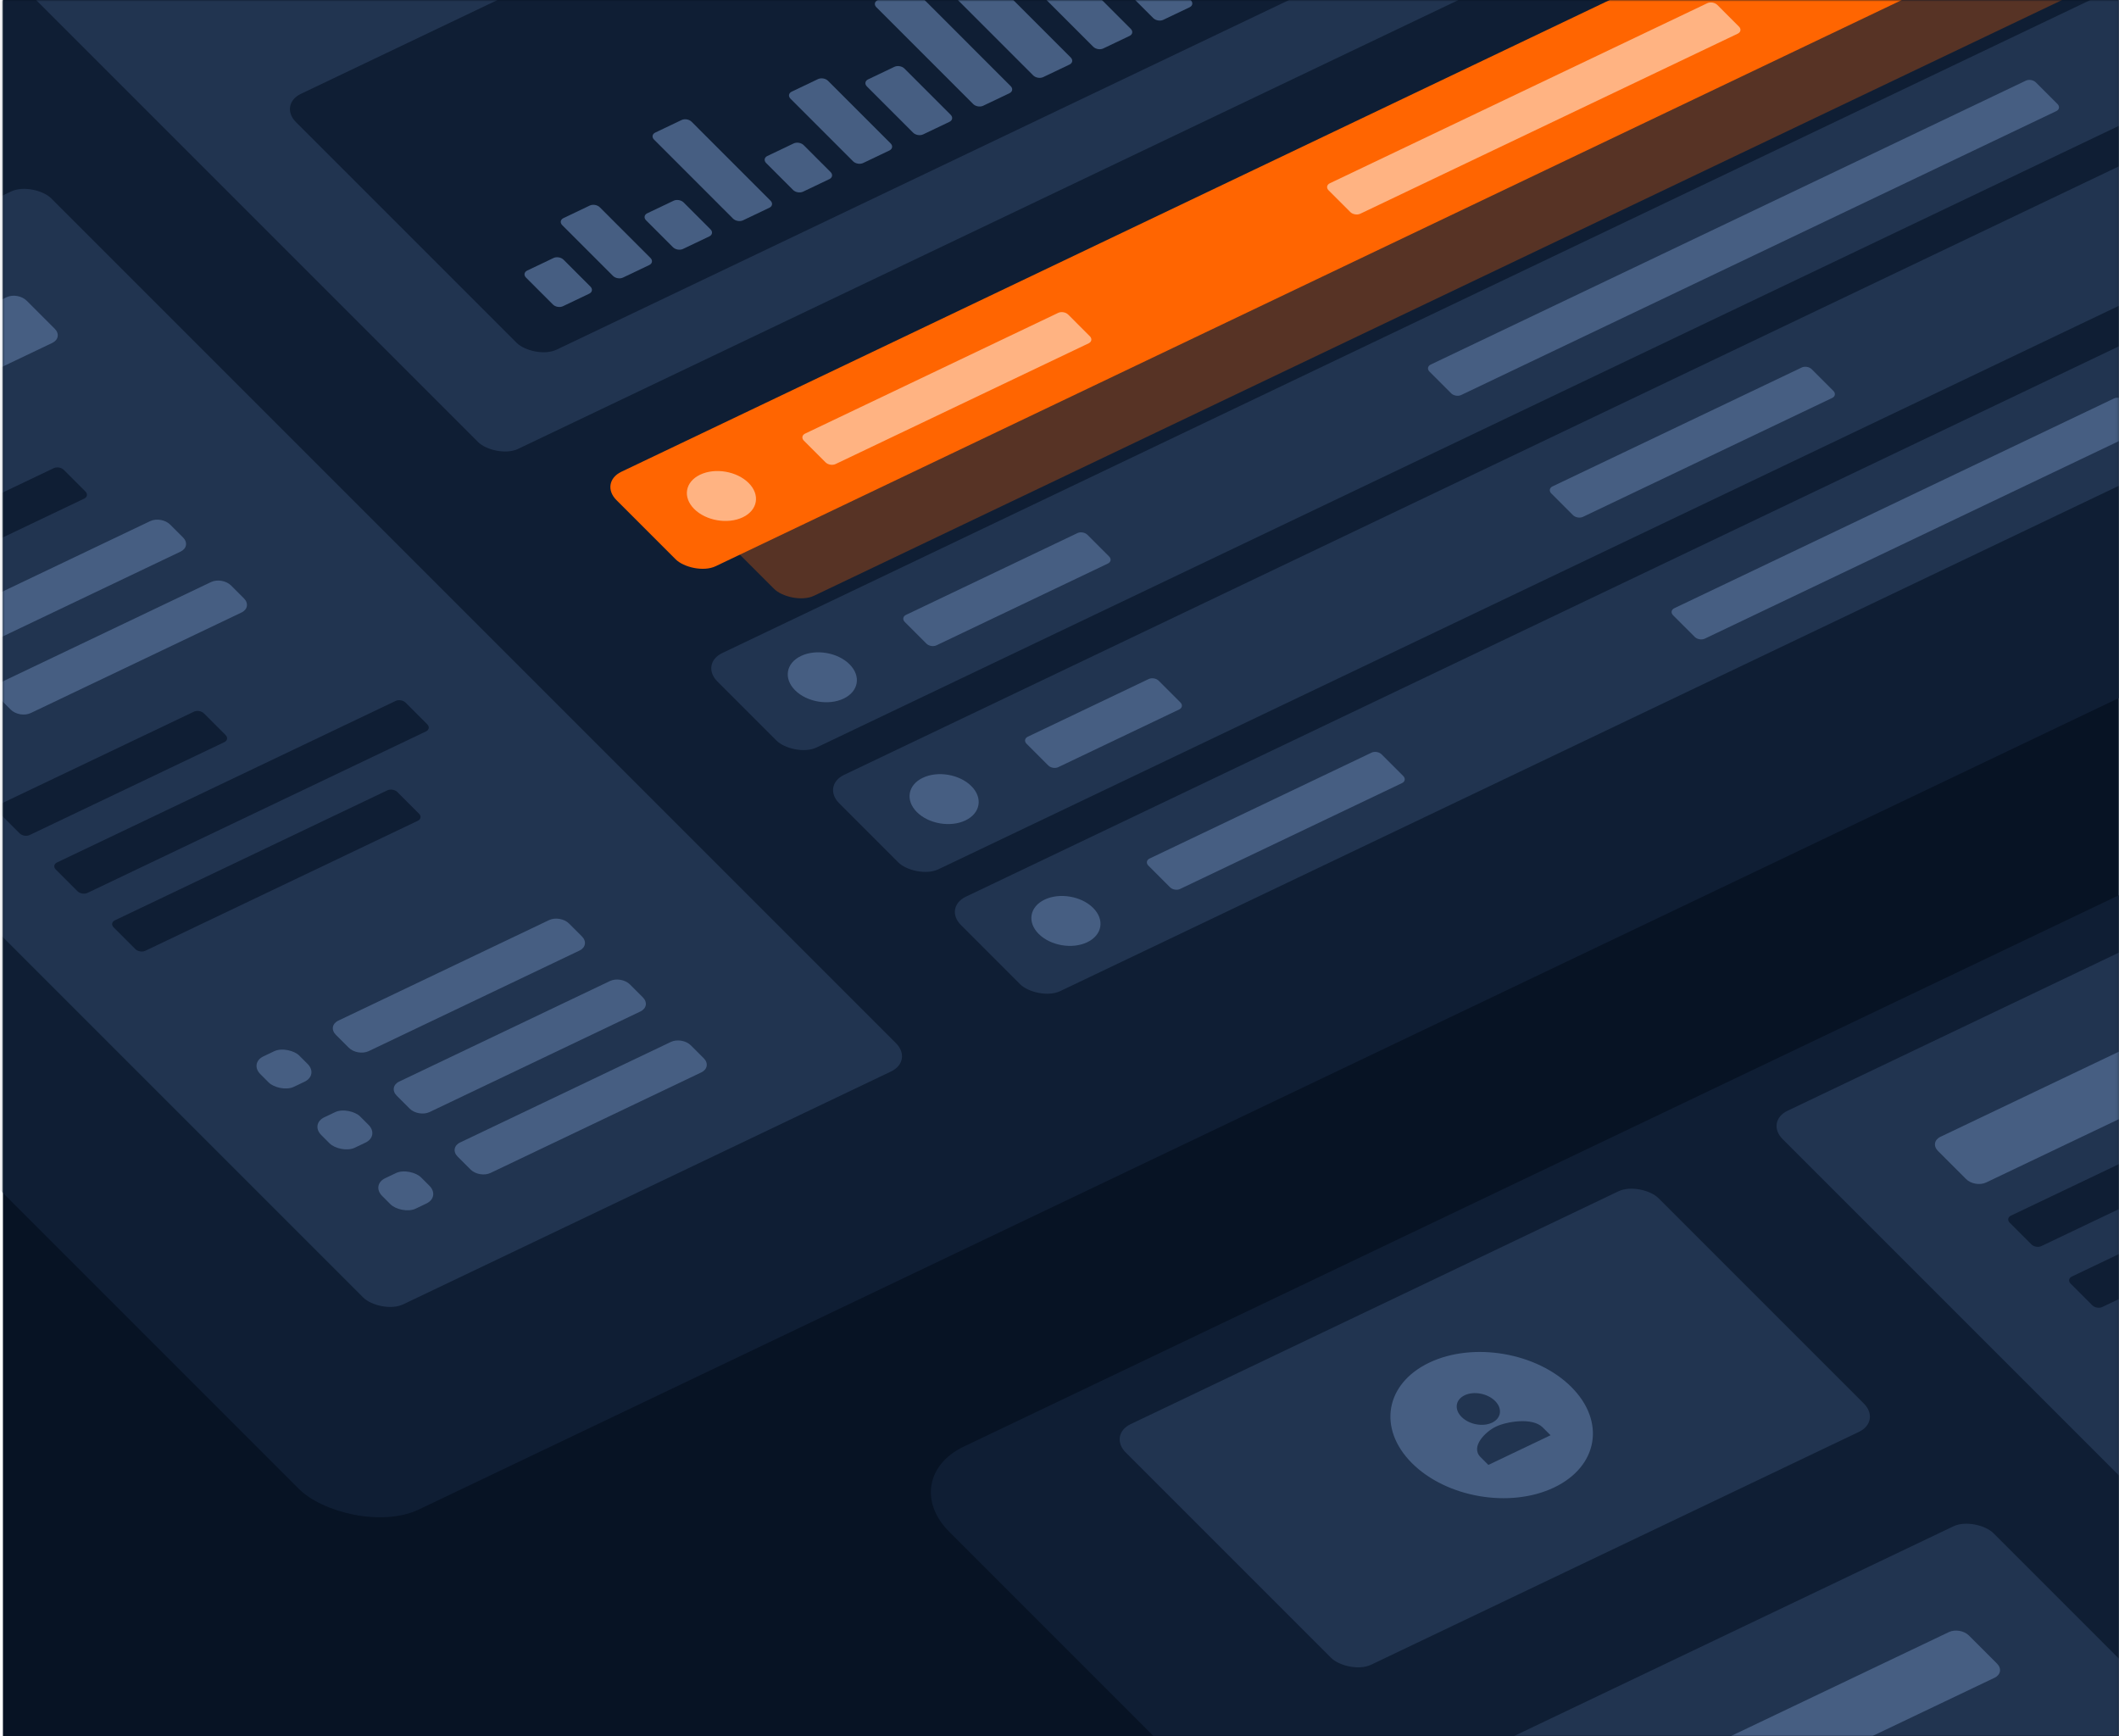 <svg width="681" height="558" viewBox="0 0 681 558" fill="none" xmlns="http://www.w3.org/2000/svg">
<rect x="0.938" width="680" height="558" fill="#071324"/>
<mask id="mask0_1301_18017" style="mask-type:alpha" maskUnits="userSpaceOnUse" x="0" y="0" width="681" height="558">
<rect x="0.938" width="680" height="558" fill="#EAD9CC"/>
</mask>
<g mask="url(#mask0_1301_18017)">
<g filter="url(#filter0_d_1301_18017)">
<rect width="856.702" height="635.279" rx="24" transform="matrix(0.903 -0.431 0.707 0.707 288.049 450.223)" fill="#0F1E34"/>
</g>
<rect width="189.609" height="399.99" rx="8" transform="matrix(0.903 -0.431 0.707 0.707 463.78 568.771)" fill="#213450"/>
<rect width="536.996" height="305.875" rx="8" transform="matrix(0.903 -0.431 0.707 0.707 567.241 360.408)" fill="#213450"/>
<rect width="189.609" height="109.34" rx="8" transform="matrix(0.903 -0.431 0.707 0.707 356.132 461.111)" fill="#213450"/>
<path fill-rule="evenodd" clip-rule="evenodd" d="M515.35 581.596C513.788 580.034 514.138 577.997 516.132 577.045L626.333 524.477C628.327 523.526 631.209 524.022 632.771 525.584L641.794 534.607C643.356 536.17 643.006 538.207 641.012 539.158L530.811 591.726C528.817 592.677 525.935 592.182 524.373 590.62L515.35 581.596Z" fill="#465E82"/>
<path fill-rule="evenodd" clip-rule="evenodd" d="M622.828 369.872C621.266 368.309 621.616 366.272 623.61 365.321L972.402 198.94C974.396 197.989 977.279 198.485 978.841 200.047L987.863 209.07C989.425 210.633 989.075 212.67 987.081 213.621L638.29 380.002C636.296 380.953 633.413 380.457 631.851 378.895L622.828 369.872Z" fill="#465E82"/>
<path fill-rule="evenodd" clip-rule="evenodd" d="M645.88 392.926C645.099 392.145 645.274 391.126 646.271 390.651L901.238 269.026C902.235 268.551 903.676 268.798 904.457 269.58L911.415 276.538C912.196 277.319 912.021 278.338 911.024 278.814L656.057 400.438C655.06 400.913 653.619 400.666 652.838 399.885L645.88 392.926Z" fill="#0F1E34"/>
<path fill-rule="evenodd" clip-rule="evenodd" d="M665.452 412.5C664.671 411.719 664.846 410.7 665.843 410.225L785.9 352.955C786.897 352.48 788.339 352.727 789.12 353.508L796.078 360.467C796.859 361.248 796.684 362.267 795.687 362.742L675.629 420.012C674.633 420.488 673.191 420.24 672.41 419.459L665.452 412.5Z" fill="#0F1E34"/>
<ellipse cx="28.372" cy="28.373" rx="28.372" ry="28.373" transform="matrix(0.903 -0.431 0.707 0.707 433.707 450.127)" fill="#465E82"/>
<path d="M479.512 457.188L479.512 457.188C482.483 455.771 482.921 452.649 480.489 450.217C478.057 447.785 473.676 446.963 470.704 448.38C467.731 449.797 467.294 452.918 469.726 455.351L469.725 455.35C472.157 457.782 476.538 458.605 479.509 457.188L479.512 457.188ZM480.77 458.446C477.435 460.037 472.463 464.9 475.81 468.247L478.326 470.763L498.313 461.229L495.796 458.713C492.45 455.366 484.106 456.855 480.77 458.446Z" fill="#213450"/>
<g filter="url(#filter1_d_1301_18017)">
<rect width="856.702" height="635.279" rx="24" transform="matrix(0.903 -0.431 0.707 0.707 -336.156 21.26)" fill="#0F1E34"/>
</g>
<rect width="189.609" height="399.99" rx="8" transform="matrix(0.903 -0.431 0.707 0.707 -160.425 139.809)" fill="#213450"/>
<rect width="536.996" height="305.875" rx="8" transform="matrix(0.903 -0.431 0.707 0.707 -56.964 -68.555)" fill="#213450"/>
<rect width="304.482" height="116.26" rx="8" transform="matrix(0.903 -0.431 0.707 0.707 89.473 33.611)" fill="#0F1E34"/>
<path fill-rule="evenodd" clip-rule="evenodd" d="M-20.262 204.332C-21.824 202.77 -21.474 200.733 -19.48 199.782L48.25 167.473C50.244 166.522 53.126 167.018 54.688 168.58L58.818 172.71C60.38 174.272 60.03 176.31 58.036 177.261L-9.693 209.569C-11.687 210.52 -14.57 210.025 -16.132 208.463L-20.262 204.332Z" fill="#465E82"/>
<path fill-rule="evenodd" clip-rule="evenodd" d="M127.511 352.12C125.949 350.557 126.299 348.52 128.293 347.569L196.022 315.261C198.016 314.309 200.899 314.805 202.461 316.367L206.591 320.497C208.153 322.059 207.802 324.097 205.809 325.048L138.079 357.356C136.085 358.307 133.203 357.812 131.641 356.25L127.511 352.12Z" fill="#465E82"/>
<path fill-rule="evenodd" clip-rule="evenodd" d="M107.939 332.543C106.377 330.981 106.727 328.944 108.721 327.993L176.45 295.684C178.444 294.733 181.327 295.229 182.889 296.791L187.018 300.921C188.58 302.483 188.23 304.52 186.236 305.472L118.507 337.78C116.513 338.731 113.63 338.236 112.068 336.673L107.939 332.543Z" fill="#465E82"/>
<path fill-rule="evenodd" clip-rule="evenodd" d="M-0.688 223.907C-2.25 222.345 -1.9 220.307 0.094 219.356L67.823 187.048C69.817 186.097 72.7 186.592 74.262 188.154L78.391 192.284C79.953 193.846 79.603 195.884 77.609 196.835L9.88 229.143C7.886 230.094 5.003 229.599 3.441 228.037L-0.688 223.907Z" fill="#465E82"/>
<path fill-rule="evenodd" clip-rule="evenodd" d="M147.084 371.694C145.522 370.132 145.872 368.094 147.866 367.143L215.596 334.835C217.589 333.884 220.472 334.379 222.034 335.941L226.164 340.071C227.726 341.633 227.376 343.671 225.382 344.622L157.652 376.93C155.659 377.881 152.776 377.386 151.214 375.824L147.084 371.694Z" fill="#465E82"/>
<rect width="13.84" height="13.841" rx="5" transform="matrix(0.903 -0.431 0.707 0.707 99.7 361.207)" fill="#465E82"/>
<rect width="13.84" height="13.841" rx="5" transform="matrix(0.903 -0.431 0.707 0.707 80.127 341.633)" fill="#465E82"/>
<rect width="13.84" height="13.841" rx="5" transform="matrix(0.903 -0.431 0.707 0.707 119.272 380.781)" fill="#465E82"/>
<path fill-rule="evenodd" clip-rule="evenodd" d="M-108.855 152.633C-110.417 151.071 -110.067 149.034 -108.073 148.083L2.128 95.514C4.122 94.563 7.004 95.059 8.566 96.621L17.589 105.644C19.151 107.207 18.801 109.244 16.807 110.195L-93.394 162.763C-95.388 163.714 -98.27 163.219 -99.832 161.657L-108.855 152.633Z" fill="#465E82"/>
<path fill-rule="evenodd" clip-rule="evenodd" d="M-0.663 260.836C-1.444 260.055 -1.269 259.036 -0.272 258.561L62.324 228.702C63.321 228.226 64.762 228.474 65.543 229.255L72.501 236.213C73.282 236.994 73.107 238.013 72.11 238.489L9.514 268.348C8.517 268.824 7.076 268.576 6.295 267.795L-0.663 260.836Z" fill="#0F1E34"/>
<path fill-rule="evenodd" clip-rule="evenodd" d="M36.525 298.028C35.743 297.246 35.919 296.228 36.916 295.752L124.494 253.975C125.491 253.5 126.933 253.748 127.714 254.529L134.672 261.487C135.453 262.268 135.278 263.287 134.281 263.763L46.702 305.539C45.705 306.015 44.264 305.767 43.483 304.986L36.525 298.028Z" fill="#0F1E34"/>
<path fill-rule="evenodd" clip-rule="evenodd" d="M-68.188 193.305C-68.969 192.524 -68.794 191.505 -67.797 191.03L17.283 150.444C18.28 149.969 19.721 150.217 20.502 150.998L27.46 157.956C28.241 158.737 28.066 159.756 27.069 160.232L-58.011 200.817C-59.008 201.292 -60.449 201.045 -61.23 200.264L-68.188 193.305Z" fill="#0F1E34"/>
<path fill-rule="evenodd" clip-rule="evenodd" d="M17.931 279.432C17.15 278.651 17.325 277.632 18.322 277.156L127.136 225.25C128.133 224.774 129.575 225.022 130.356 225.803L137.314 232.762C138.095 233.543 137.92 234.561 136.923 235.037L28.108 286.944C27.111 287.419 25.67 287.172 24.889 286.39L17.931 279.432Z" fill="#0F1E34"/>
<path fill-rule="evenodd" clip-rule="evenodd" d="M180.914 98.408C179.917 98.884 178.475 98.636 177.694 97.855L169.052 89.212C168.271 88.431 168.446 87.412 169.443 86.937L177.892 82.907C178.889 82.431 180.33 82.679 181.111 83.46L189.753 92.103C190.534 92.884 190.359 93.903 189.362 94.378L180.914 98.408Z" fill="#465E82"/>
<path fill-rule="evenodd" clip-rule="evenodd" d="M258.089 61.594C257.092 62.07 255.651 61.822 254.87 61.041L246.228 52.398C245.447 51.617 245.622 50.598 246.619 50.123L255.067 46.092C256.064 45.617 257.506 45.864 258.287 46.646L266.929 55.288C267.71 56.07 267.535 57.088 266.538 57.564L258.089 61.594Z" fill="#465E82"/>
<path fill-rule="evenodd" clip-rule="evenodd" d="M335.265 24.779C334.268 25.255 332.827 25.007 332.046 24.226L305.242 -2.58C304.461 -3.361 304.636 -4.38 305.633 -4.855L314.082 -8.885C315.079 -9.361 316.52 -9.113 317.301 -8.332L344.105 18.474C344.886 19.255 344.711 20.274 343.714 20.749L335.265 24.779Z" fill="#465E82"/>
<path fill-rule="evenodd" clip-rule="evenodd" d="M200.207 89.205C199.211 89.681 197.769 89.433 196.988 88.652L180.699 72.362C179.918 71.581 180.093 70.562 181.09 70.086L189.539 66.056C190.536 65.581 191.977 65.828 192.758 66.609L209.047 82.9C209.828 83.681 209.653 84.7 208.656 85.175L200.207 89.205Z" fill="#465E82"/>
<path fill-rule="evenodd" clip-rule="evenodd" d="M277.384 52.391C276.387 52.866 274.946 52.619 274.165 51.838L254.052 31.723C253.271 30.942 253.446 29.924 254.443 29.448L262.892 25.418C263.889 24.942 265.33 25.19 266.111 25.971L286.224 46.085C287.005 46.867 286.83 47.885 285.833 48.361L277.384 52.391Z" fill="#465E82"/>
<path fill-rule="evenodd" clip-rule="evenodd" d="M354.56 15.576C353.563 16.052 352.122 15.804 351.341 15.023L335.052 -1.267C334.271 -2.048 334.446 -3.067 335.443 -3.543L343.891 -7.573C344.888 -8.048 346.329 -7.801 347.11 -7.02L363.4 9.271C364.181 10.052 364.006 11.071 363.009 11.546L354.56 15.576Z" fill="#465E82"/>
<path fill-rule="evenodd" clip-rule="evenodd" d="M219.501 80.002C218.504 80.478 217.063 80.23 216.282 79.449L207.64 70.806C206.859 70.025 207.034 69.006 208.031 68.531L216.48 64.501C217.476 64.025 218.918 64.273 219.699 65.054L228.341 73.697C229.122 74.478 228.947 75.496 227.95 75.972L219.501 80.002Z" fill="#465E82"/>
<path fill-rule="evenodd" clip-rule="evenodd" d="M296.678 43.188C295.681 43.663 294.24 43.416 293.459 42.635L278.604 27.778C277.823 26.997 277.998 25.978 278.995 25.503L287.443 21.473C288.44 20.997 289.881 21.245 290.662 22.026L305.518 36.882C306.299 37.663 306.124 38.682 305.127 39.158L296.678 43.188Z" fill="#465E82"/>
<path fill-rule="evenodd" clip-rule="evenodd" d="M373.853 6.373C372.856 6.849 371.415 6.601 370.634 5.82L346.22 -18.596C345.439 -19.377 345.614 -20.396 346.611 -20.871L355.059 -24.902C356.056 -25.377 357.498 -25.13 358.279 -24.348L382.693 0.068C383.474 0.849 383.298 1.868 382.302 2.343L373.853 6.373Z" fill="#465E82"/>
<path fill-rule="evenodd" clip-rule="evenodd" d="M238.795 70.799C237.798 71.275 236.357 71.027 235.576 70.246L210.206 44.874C209.425 44.093 209.6 43.074 210.597 42.598L219.046 38.568C220.043 38.093 221.484 38.34 222.265 39.121L247.635 64.494C248.416 65.275 248.241 66.293 247.244 66.769L238.795 70.799Z" fill="#465E82"/>
<path fill-rule="evenodd" clip-rule="evenodd" d="M315.971 33.985C314.974 34.46 313.533 34.212 312.752 33.431L281.647 2.324C280.866 1.542 281.041 0.524 282.038 0.048L290.486 -3.982C291.483 -4.457 292.925 -4.21 293.706 -3.429L324.811 27.679C325.592 28.46 325.417 29.479 324.42 29.954L315.971 33.985Z" fill="#465E82"/>
<rect width="536.996" height="42.906" rx="8" transform="matrix(0.903 -0.431 0.707 0.707 303.17 291.613)" fill="#213450"/>
<path fill-rule="evenodd" clip-rule="evenodd" d="M369.064 278.17C368.283 277.389 368.458 276.37 369.455 275.895L440.794 241.864C441.791 241.389 443.233 241.636 444.014 242.418L450.972 249.376C451.753 250.157 451.577 251.176 450.581 251.652L379.241 285.682C378.244 286.158 376.803 285.91 376.022 285.129L369.064 278.17Z" fill="#465E82"/>
<path fill-rule="evenodd" clip-rule="evenodd" d="M537.7 197.727C536.919 196.946 537.094 195.927 538.091 195.451L679.384 128.052C680.381 127.576 681.823 127.824 682.604 128.605L689.561 135.564C690.343 136.345 690.167 137.364 689.171 137.839L547.878 205.239C546.881 205.714 545.439 205.466 544.658 204.685L537.7 197.727Z" fill="#465E82"/>
<ellipse cx="9.688" cy="9.688" rx="9.688" ry="9.688" transform="matrix(0.903 -0.431 0.707 0.707 326.968 293.271)" fill="#465E82"/>
<rect width="536.996" height="42.906" rx="8" transform="matrix(0.903 -0.431 0.707 0.707 264.025 252.465)" fill="#213450"/>
<path fill-rule="evenodd" clip-rule="evenodd" d="M329.919 239.022C329.138 238.241 329.313 237.222 330.31 236.746L369.171 218.209C370.168 217.733 371.61 217.981 372.391 218.762L379.349 225.721C380.13 226.502 379.955 227.52 378.958 227.996L340.096 246.534C339.099 247.009 337.658 246.761 336.877 245.98L329.919 239.022Z" fill="#465E82"/>
<path fill-rule="evenodd" clip-rule="evenodd" d="M498.556 158.578C497.775 157.797 497.95 156.779 498.947 156.303L579.031 118.101C580.028 117.626 581.469 117.874 582.25 118.655L589.208 125.613C589.989 126.394 589.814 127.413 588.817 127.889L508.733 166.09C507.736 166.566 506.295 166.318 505.514 165.537L498.556 158.578Z" fill="#465E82"/>
<ellipse cx="9.688" cy="9.688" rx="9.688" ry="9.688" transform="matrix(0.903 -0.431 0.707 0.707 287.823 254.123)" fill="#465E82"/>
<rect width="536.996" height="42.906" rx="8" transform="matrix(0.903 -0.431 0.707 0.707 224.88 213.316)" fill="#213450"/>
<path fill-rule="evenodd" clip-rule="evenodd" d="M290.774 199.873C289.993 199.092 290.168 198.073 291.165 197.598L346.265 171.314C347.262 170.838 348.703 171.086 349.484 171.867L356.442 178.826C357.223 179.607 357.048 180.625 356.051 181.101L300.951 207.385C299.954 207.861 298.513 207.613 297.731 206.832L290.774 199.873Z" fill="#465E82"/>
<path fill-rule="evenodd" clip-rule="evenodd" d="M459.41 119.43C458.629 118.649 458.804 117.63 459.801 117.155L651.061 25.92C652.058 25.444 653.499 25.692 654.28 26.473L661.238 33.432C662.019 34.213 661.844 35.232 660.847 35.707L469.587 126.942C468.591 127.417 467.149 127.17 466.368 126.389L459.41 119.43Z" fill="#465E82"/>
<ellipse cx="9.688" cy="9.688" rx="9.688" ry="9.688" transform="matrix(0.903 -0.431 0.707 0.707 248.678 214.975)" fill="#465E82"/>
<g opacity="0.3" filter="url(#filter2_f_1301_18017)">
<rect width="513.468" height="42.906" rx="8" transform="matrix(0.903 -0.431 0.707 0.707 224.085 164.547)" fill="#FF6501"/>
</g>
<rect width="536.996" height="42.906" rx="8" transform="matrix(0.903 -0.431 0.707 0.707 192.458 155.059)" fill="#FF6501"/>
<path fill-rule="evenodd" clip-rule="evenodd" d="M258.352 141.615C257.571 140.834 257.746 139.816 258.743 139.34L340.076 100.543C341.073 100.067 342.514 100.315 343.295 101.096L350.253 108.054C351.034 108.836 350.859 109.854 349.862 110.33L268.529 149.127C267.532 149.603 266.091 149.355 265.31 148.574L258.352 141.615Z" fill="#FFB382"/>
<path fill-rule="evenodd" clip-rule="evenodd" d="M426.988 61.172C426.207 60.391 426.382 59.372 427.379 58.897L548.686 1.031C549.683 0.556 551.124 0.803 551.905 1.584L558.863 8.543C559.644 9.324 559.469 10.343 558.472 10.818L437.166 68.684C436.169 69.159 434.727 68.912 433.946 68.131L426.988 61.172Z" fill="#FFB382"/>
<ellipse cx="9.688" cy="9.688" rx="9.688" ry="9.688" transform="matrix(0.903 -0.431 0.707 0.707 216.256 156.717)" fill="#FFB382"/>
</g>
<defs>
<filter id="filter0_d_1301_18017" x="259.162" y="73.807" width="1280.2" height="883.215" filterUnits="userSpaceOnUse" color-interpolation-filters="sRGB">
<feFlood flood-opacity="0" result="BackgroundImageFix"/>
<feColorMatrix in="SourceAlpha" type="matrix" values="0 0 0 0 0 0 0 0 0 0 0 0 0 0 0 0 0 0 127 0" result="hardAlpha"/>
<feMorphology radius="10" operator="erode" in="SourceAlpha" result="effect1_dropShadow_1301_18017"/>
<feOffset dy="25"/>
<feGaussianBlur stdDeviation="25"/>
<feColorMatrix type="matrix" values="0 0 0 0 0.022 0 0 0 0 0.04 0 0 0 0 0.125 0 0 0 1 0"/>
<feBlend mode="normal" in2="BackgroundImageFix" result="effect1_dropShadow_1301_18017"/>
<feBlend mode="normal" in="SourceGraphic" in2="effect1_dropShadow_1301_18017" result="shape"/>
</filter>
<filter id="filter1_d_1301_18017" x="-365.043" y="-355.156" width="1280.2" height="883.215" filterUnits="userSpaceOnUse" color-interpolation-filters="sRGB">
<feFlood flood-opacity="0" result="BackgroundImageFix"/>
<feColorMatrix in="SourceAlpha" type="matrix" values="0 0 0 0 0 0 0 0 0 0 0 0 0 0 0 0 0 0 127 0" result="hardAlpha"/>
<feMorphology radius="10" operator="erode" in="SourceAlpha" result="effect1_dropShadow_1301_18017"/>
<feOffset dy="25"/>
<feGaussianBlur stdDeviation="25"/>
<feColorMatrix type="matrix" values="0 0 0 0 0.022 0 0 0 0 0.04 0 0 0 0 0.125 0 0 0 1 0"/>
<feBlend mode="normal" in2="BackgroundImageFix" result="effect1_dropShadow_1301_18017"/>
<feBlend mode="normal" in="SourceGraphic" in2="effect1_dropShadow_1301_18017" result="shape"/>
</filter>
<filter id="filter2_f_1301_18017" x="197.789" y="-84.047" width="546.369" height="306.457" filterUnits="userSpaceOnUse" color-interpolation-filters="sRGB">
<feFlood flood-opacity="0" result="BackgroundImageFix"/>
<feBlend mode="normal" in="SourceGraphic" in2="BackgroundImageFix" result="shape"/>
<feGaussianBlur stdDeviation="15" result="effect1_foregroundBlur_1301_18017"/>
</filter>
</defs>
</svg>
